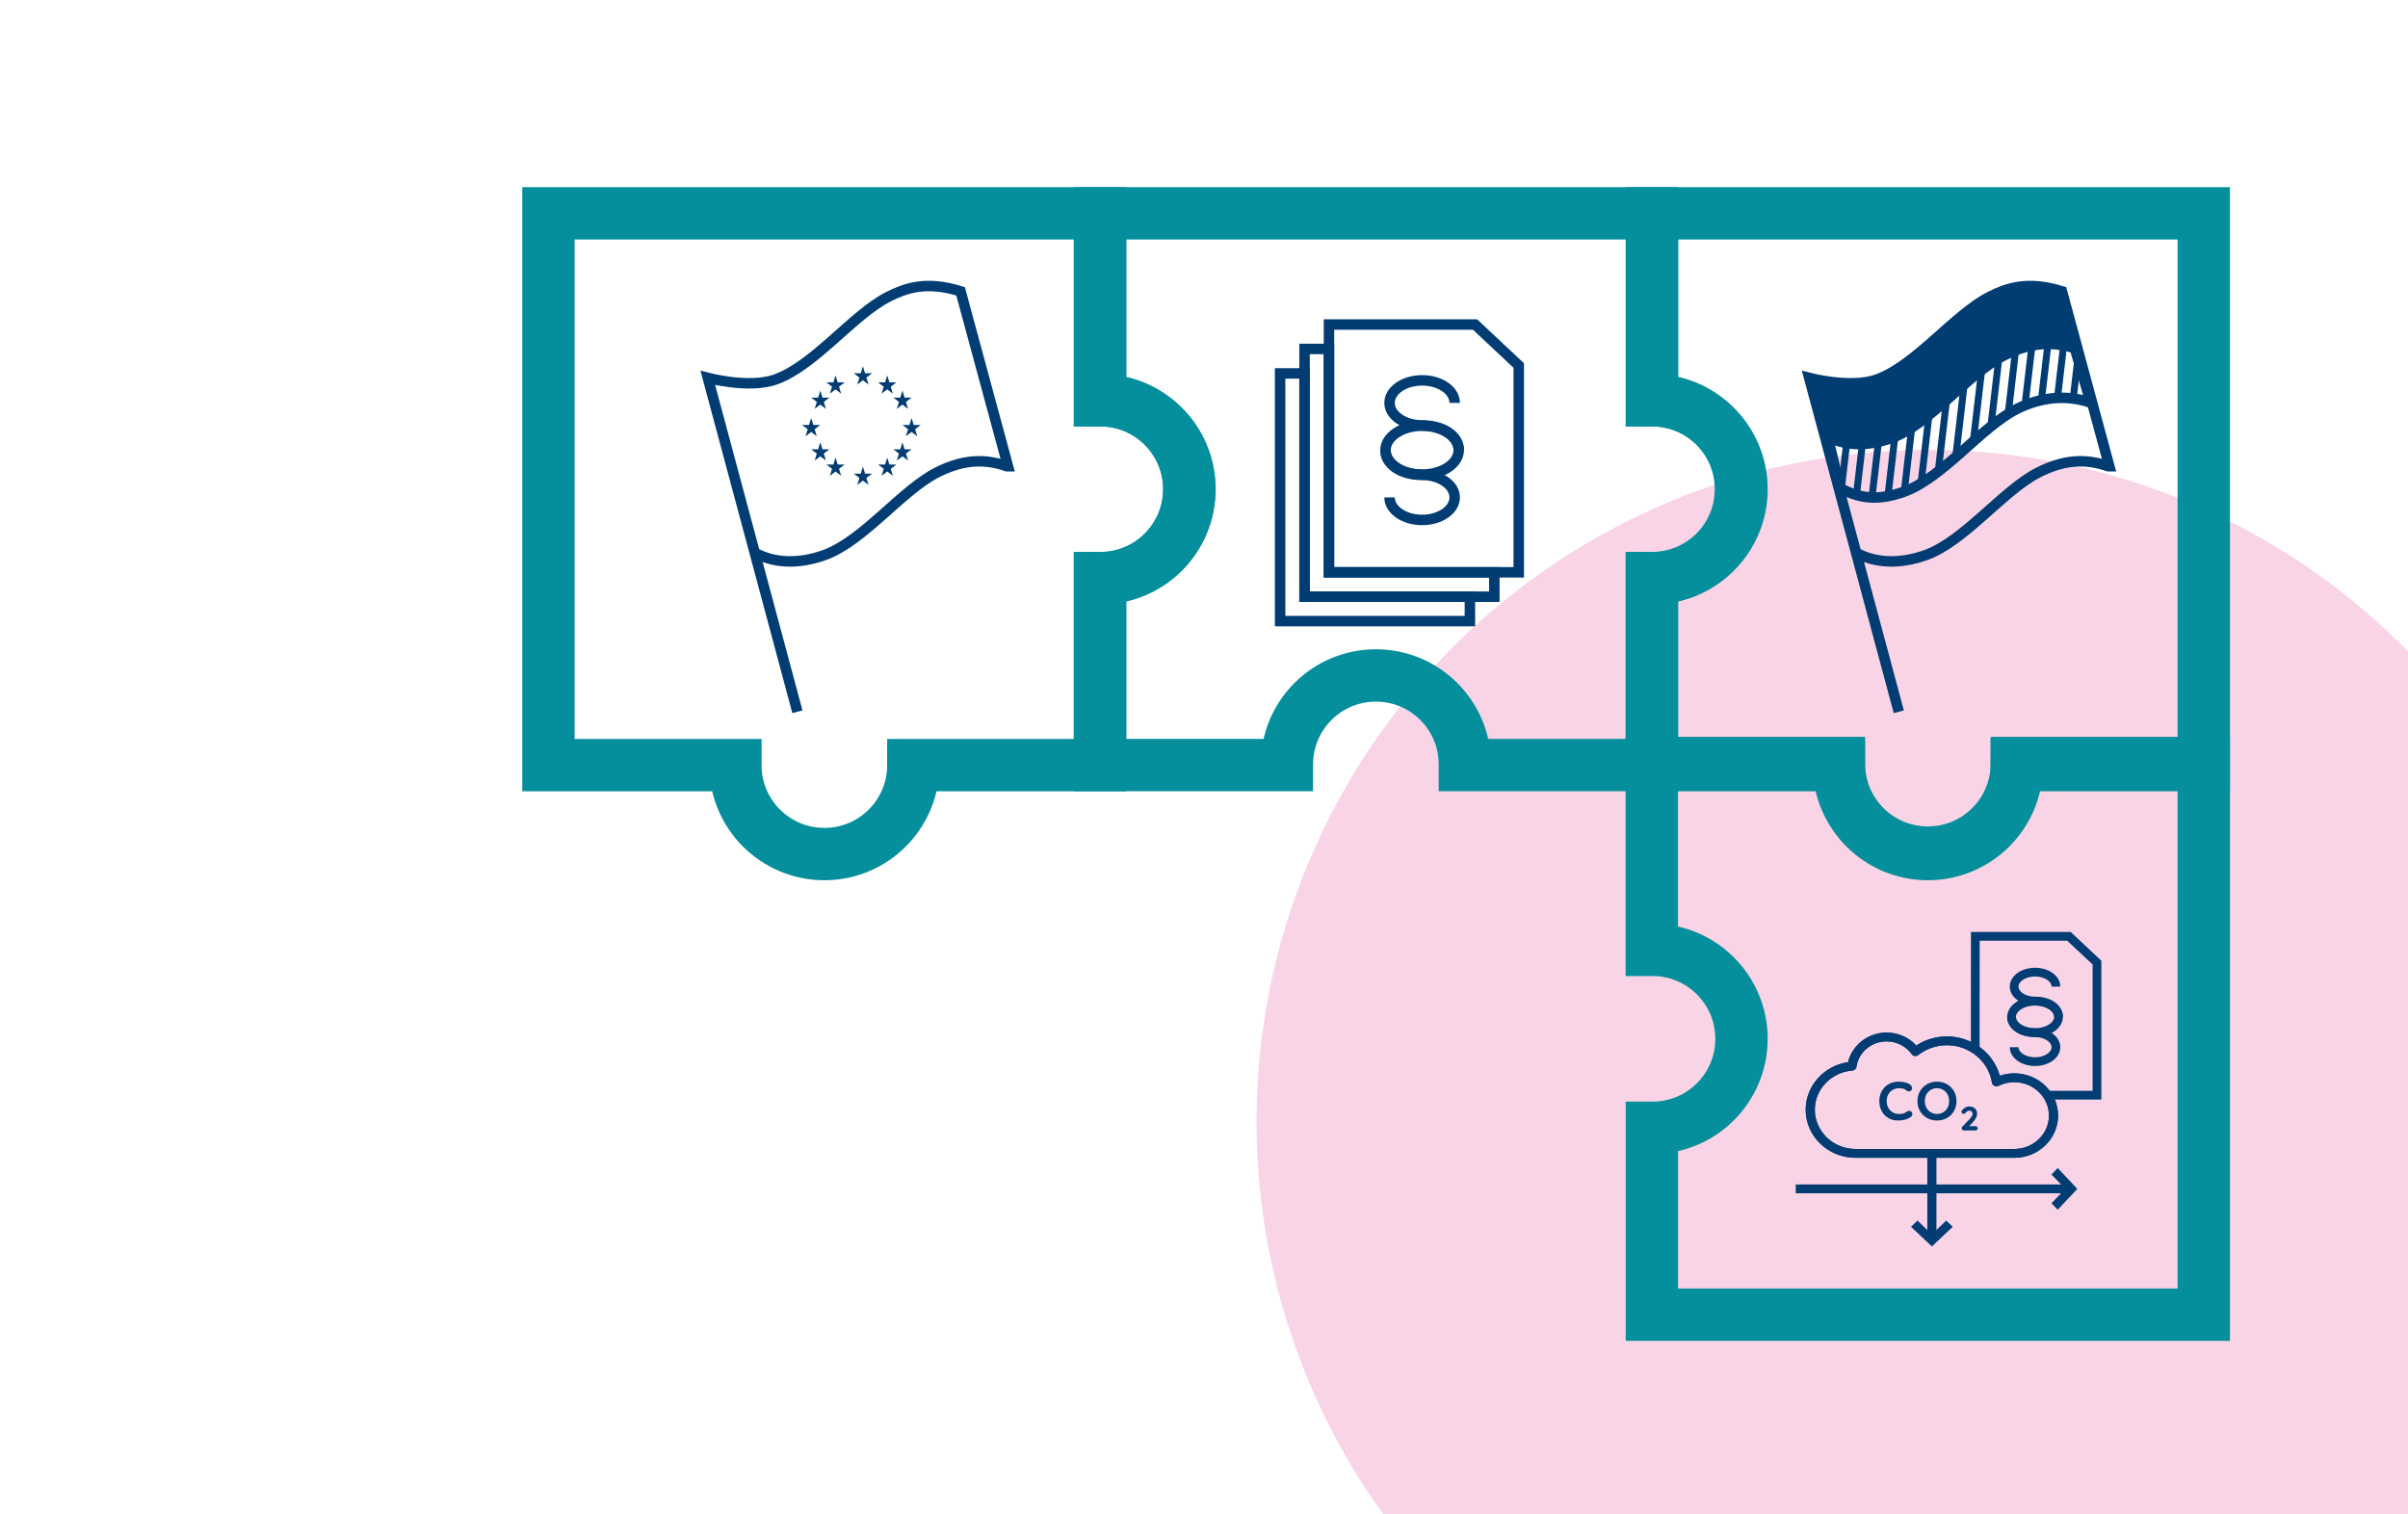 <?xml version="1.0" encoding="UTF-8" standalone="no"?>
<!DOCTYPE svg PUBLIC "-//W3C//DTD SVG 1.1//EN" "http://www.w3.org/Graphics/SVG/1.1/DTD/svg11.dtd">
<svg width="100%" height="100%" viewBox="0 0 690 434" version="1.1" xmlns="http://www.w3.org/2000/svg" xmlns:xlink="http://www.w3.org/1999/xlink" xml:space="preserve" xmlns:serif="http://www.serif.com/" style="fill-rule:evenodd;clip-rule:evenodd;">
    <g id="EU-DE_4">
        <rect id="Mask" x="0" y="0" width="690" height="434" style="fill:white;"/>
        <circle id="Oval" cx="552.552" cy="321.436" r="192.5" style="fill:rgb(249,212,230);"/>
        <g id="puzzle">
            <g id="Path">
                <path d="M499.017,297.703C499.017,283.623 487.601,272.208 473.519,272.208L473.317,272.208L473.317,218.651L526.919,218.651L526.919,218.834C526.919,232.915 538.335,244.329 552.417,244.329C566.499,244.329 577.915,232.915 577.915,218.834L577.915,218.651L631.48,218.651L631.48,376.755L473.335,376.755L473.335,323.198L473.519,323.198C487.601,323.198 499.017,311.783 499.017,297.703Z" style="fill:none;stroke:rgb(5,142,155);stroke-width:15px;"/>
                <path d="M473.372,219.26L473.372,165.685C487.449,165.685 498.861,154.274 498.861,140.199C498.861,126.124 487.449,114.714 473.372,114.714L473.372,61.138L631.48,61.138L631.48,219.26L577.915,219.26C577.915,233.34 566.499,244.755 552.417,244.755C538.335,244.755 526.919,233.34 526.919,219.26L473.372,219.26" style="fill:none;stroke:rgb(5,142,155);stroke-width:15px;stroke-linecap:square;"/>
                <path d="M473.317,61.138L315.172,61.138L315.172,114.695L315.355,114.695C329.438,114.695 340.854,126.11 340.854,140.19C340.854,154.27 329.438,165.685 315.355,165.685L315.154,165.685L315.154,219.242L368.755,219.242L368.755,219.058C368.755,204.978 380.171,193.564 394.254,193.564C408.336,193.564 419.752,204.978 419.752,219.058L419.752,219.242L473.317,219.242L473.317,165.685L473.519,165.685C487.601,165.685 499.017,154.27 499.017,140.19C499.017,126.11 487.601,114.695 473.519,114.695L473.335,114.695L473.335,61.138" style="fill:none;stroke:rgb(5,142,155);stroke-width:15px;stroke-linecap:square;"/>
                <path d="M210.719,219.26C210.719,233.34 222.135,244.755 236.217,244.755C250.299,244.755 261.715,233.34 261.715,219.26L315.262,219.26L315.262,165.685C329.339,165.685 340.751,154.274 340.751,140.199C340.751,126.124 329.339,114.714 315.262,114.714L315.262,61.138L157.154,61.138L157.154,219.26L210.719,219.26Z" style="fill:none;stroke:rgb(5,142,155);stroke-width:15px;"/>
            </g>
        </g>
        <g>
            <g id="Speicherung">
                <g>
                    <path id="document_group" d="M565.995,300.747L566.016,268.331L592.852,268.331L600.884,275.864L600.884,313.852L586.654,313.852" style="fill:none;stroke:rgb(1,60,115);stroke-width:2.5px;"/>
                    <path d="M540.595,298.436C536.255,298.436 532.545,301.562 531.964,305.705C531.881,306.292 531.382,306.747 530.767,306.794C524.744,307.249 520.027,312.177 520.027,318.011C520.027,324.217 525.261,329.266 531.695,329.266L577.194,329.266C582.664,329.266 587.114,324.973 587.114,319.694C587.114,314.415 582.664,310.122 577.194,310.122C575.603,310.122 574.081,310.476 572.671,311.176C572.294,311.362 571.85,311.362 571.474,311.176C571.097,310.99 570.837,310.641 570.776,310.237C569.836,304.134 564.297,299.531 557.891,299.531C554.91,299.531 551.993,300.529 549.679,302.342C549.394,302.56 549.027,302.655 548.666,302.614C548.305,302.56 547.983,302.369 547.775,302.079C546.147,299.797 543.463,298.436 540.595,298.436M577.194,331.793L531.695,331.793C523.816,331.793 517.407,325.611 517.407,318.011C517.407,311.197 522.666,305.392 529.552,304.388C530.721,299.49 535.297,295.911 540.595,295.911C543.87,295.911 546.958,297.272 549.097,299.614C551.681,297.925 554.757,297.007 557.891,297.007C565.019,297.007 571.253,301.751 573.029,308.279C574.36,307.828 575.756,307.597 577.194,307.597C584.108,307.597 589.734,313.021 589.734,319.694C589.734,326.367 584.108,331.793 577.194,331.793" style="fill:rgb(1,60,115);fill-rule:nonzero;"/>
                    <g id="law">
                        <path id="Path1" serif:id="Path" d="M589.114,282.729C589.114,280.443 586.434,278.589 583.13,278.589C579.825,278.589 577.145,280.443 577.145,282.729C577.145,285.015 579.825,286.868 583.13,286.868C587.186,286.868 589.862,288.89 589.862,291.384C589.862,293.878 586.848,295.9 583.13,295.9C579.412,295.9 576.397,293.878 576.397,291.384" style="fill:none;stroke:rgb(1,60,115);stroke-width:2.5px;"/>
                        <path id="Path2" serif:id="Path" d="M577.145,300.096C577.145,302.382 579.825,304.235 583.13,304.235C586.434,304.235 589.114,302.382 589.114,300.096C589.114,297.809 586.434,295.956 583.13,295.956C579.073,295.956 576.397,293.934 576.397,291.44C576.397,288.946 579.412,286.924 583.13,286.924C586.848,286.924 589.862,288.946 589.862,291.44" style="fill:none;stroke:rgb(1,60,115);stroke-width:2.5px;"/>
                    </g>
                </g>
                <g>
                    <g>
                        <path d="M543.984,309.975C544.742,309.975 545.416,310.052 546.007,310.208C546.594,310.363 547.053,310.58 547.385,310.858C547.714,311.137 547.878,311.457 547.878,311.823C547.878,312.056 547.808,312.266 547.667,312.463C547.53,312.661 547.318,312.758 547.036,312.758C546.842,312.758 546.674,312.726 546.543,312.654C546.409,312.59 546.285,312.505 546.174,312.412C546.06,312.318 545.919,312.221 545.752,312.127C545.597,312.049 545.369,311.978 545.067,311.926C544.765,311.871 544.497,311.842 544.259,311.842C543.514,311.842 542.87,312.007 542.33,312.334C541.79,312.654 541.37,313.098 541.068,313.651C540.767,314.208 540.616,314.836 540.616,315.541C540.616,316.243 540.767,316.874 541.068,317.431C541.37,317.988 541.783,318.424 542.31,318.751C542.836,319.078 543.45,319.237 544.151,319.237C544.574,319.237 544.916,319.208 545.185,319.146C545.45,319.085 545.681,319.007 545.879,318.913C546.09,318.793 546.268,318.667 546.416,318.538C546.563,318.408 546.771,318.344 547.036,318.344C547.345,318.344 547.58,318.434 547.741,318.619C547.902,318.803 547.986,319.03 547.986,319.298C547.986,319.599 547.798,319.887 547.426,320.159C547.053,320.437 546.56,320.667 545.943,320.842C545.326,321.017 544.645,321.104 543.9,321.104C542.803,321.104 541.853,320.861 541.045,320.376C540.24,319.887 539.616,319.224 539.173,318.386C538.73,317.544 538.509,316.596 538.509,315.541C538.509,314.473 538.74,313.522 539.203,312.687C539.666,311.855 540.314,311.195 541.142,310.706C541.968,310.218 542.917,309.975 543.984,309.975" style="fill:rgb(1,60,115);fill-rule:nonzero;"/>
                        <path d="M558.512,315.562C558.512,314.818 558.358,314.168 558.049,313.621C557.741,313.071 557.325,312.64 556.798,312.32C556.271,312.003 555.684,311.844 555.037,311.844C554.393,311.844 553.802,312.003 553.269,312.32C552.735,312.64 552.316,313.071 552.007,313.621C551.699,314.168 551.541,314.818 551.541,315.562C551.541,316.281 551.699,316.915 552.007,317.472C552.316,318.028 552.735,318.462 553.269,318.769C553.802,319.083 554.393,319.239 555.037,319.239C555.684,319.239 556.271,319.083 556.798,318.769C557.325,318.462 557.741,318.028 558.049,317.472C558.358,316.915 558.512,316.281 558.512,315.562M560.619,315.562C560.619,316.643 560.371,317.604 559.881,318.436C559.388,319.271 558.723,319.921 557.881,320.394C557.039,320.87 556.09,321.106 555.037,321.106C553.987,321.106 553.037,320.87 552.195,320.394C551.353,319.921 550.682,319.271 550.186,318.436C549.686,317.604 549.438,316.643 549.438,315.562C549.438,314.465 549.686,313.498 550.186,312.666C550.682,311.834 551.353,311.177 552.195,310.695C553.037,310.216 553.987,309.974 555.037,309.974C556.09,309.974 557.039,310.216 557.881,310.695C558.723,311.177 559.388,311.834 559.881,312.666C560.371,313.498 560.619,314.465 560.619,315.562" style="fill:rgb(1,60,115);fill-rule:nonzero;"/>
                        <path d="M566.08,322.919C566.208,322.919 566.314,322.959 566.4,323.042C566.486,323.124 566.527,323.227 566.527,323.35C566.527,323.473 566.486,323.573 566.4,323.651C566.314,323.731 566.208,323.771 566.08,323.771L562.744,323.771C562.604,323.771 562.492,323.731 562.409,323.651C562.328,323.573 562.287,323.465 562.287,323.33C562.287,323.207 562.331,323.097 562.419,322.999L564.54,320.788C564.812,320.508 565.023,320.232 565.171,319.954C565.322,319.681 565.397,319.437 565.397,319.229C565.397,318.896 565.29,318.623 565.083,318.415C564.872,318.207 564.597,318.102 564.254,318.102C564.108,318.102 563.963,318.134 563.812,318.199C563.664,318.264 563.524,318.35 563.394,318.457C563.264,318.563 563.152,318.688 563.056,318.826C562.994,318.911 562.929,318.969 562.866,318.994C562.804,319.016 562.744,319.029 562.687,319.029C562.565,319.029 562.456,318.989 562.357,318.904C562.261,318.821 562.209,318.726 562.209,318.615C562.209,318.53 562.238,318.447 562.295,318.37C562.352,318.287 562.427,318.207 562.516,318.122C562.653,317.956 562.825,317.808 563.022,317.675C563.222,317.543 563.433,317.44 563.656,317.367C563.877,317.297 564.095,317.259 564.311,317.259C564.729,317.259 565.093,317.337 565.4,317.497C565.709,317.655 565.945,317.878 566.114,318.167C566.28,318.455 566.366,318.793 566.366,319.184C566.366,319.515 566.262,319.881 566.057,320.28C565.849,320.681 565.563,321.074 565.197,321.46L563.724,323.009L563.617,322.919L566.08,322.919Z" style="fill:rgb(1,60,115);fill-rule:nonzero;stroke:rgb(1,60,115);stroke-width:0.35px;stroke-linejoin:round;stroke-miterlimit:2;"/>
                        <path d="M540.595,298.436C536.255,298.436 532.545,301.562 531.964,305.705C531.881,306.292 531.382,306.747 530.767,306.794C524.744,307.249 520.027,312.177 520.027,318.011C520.027,324.217 525.261,329.266 531.695,329.266L577.194,329.266C582.664,329.266 587.114,324.973 587.114,319.694C587.114,314.415 582.664,310.122 577.194,310.122C575.603,310.122 574.081,310.476 572.671,311.176C572.294,311.362 571.85,311.362 571.474,311.176C571.097,310.99 570.837,310.641 570.776,310.237C569.836,304.134 564.297,299.531 557.891,299.531C554.91,299.531 551.993,300.529 549.679,302.342C549.394,302.56 549.027,302.655 548.666,302.614C548.305,302.56 547.983,302.369 547.775,302.079C546.147,299.797 543.463,298.436 540.595,298.436M577.194,331.793L531.695,331.793C523.816,331.793 517.407,325.611 517.407,318.011C517.407,311.197 522.666,305.392 529.552,304.388C530.721,299.49 535.297,295.911 540.595,295.911C543.87,295.911 546.958,297.272 549.097,299.614C551.681,297.925 554.757,297.007 557.891,297.007C565.019,297.007 571.253,301.751 573.029,308.279C574.36,307.828 575.756,307.597 577.194,307.597C584.108,307.597 589.734,313.021 589.734,319.694C589.734,326.367 584.108,331.793 577.194,331.793" style="fill:rgb(1,60,115);fill-rule:nonzero;"/>
                    </g>
                    <path d="M592.586,341.96L514.557,341.96L514.557,339.435L592.586,339.435L592.586,341.96" style="fill:rgb(1,60,115);fill-rule:nonzero;"/>
                    <g>
                        <path d="M552.261,355.536L552.261,330.531C552.261,329.832 552.848,329.268 553.571,329.268C554.293,329.268 554.881,329.832 554.881,330.531L554.881,355.536L552.261,355.536Z" style="fill:rgb(1,60,115);fill-rule:nonzero;"/>
                        <path d="M547.602,351.568L549.454,349.779L553.571,353.75L557.687,349.779L559.539,351.568L553.571,357.191" style="fill:rgb(1,60,115);fill-rule:nonzero;"/>
                        <path d="M589.628,346.671L587.839,344.819L591.81,340.703L587.839,336.586L589.628,334.734L595.251,340.703" style="fill:rgb(1,60,115);fill-rule:nonzero;"/>
                    </g>
                </g>
            </g>
            <g id="DE-flagge">
                <g>
                    <g id="Path-2">
                        <path id="Path3" serif:id="Path" d="M527.226,139.844C532.606,142.797 537.896,143.623 545.396,140.982C556.646,137.019 567.673,122.334 577.895,117.206C584.71,113.787 592.191,112.994 599.114,115.404C595.6,103.459 593.843,97.486 593.843,97.486C583.779,94.328 577.78,96.72 573.237,98.999C563.014,104.127 551.988,118.812 540.737,122.775C533.237,125.417 522.927,121.848 522.927,121.848C522.927,121.848 524.36,127.847 527.226,139.844Z" style="fill:none;stroke:rgb(1,60,115);stroke-width:3px;"/>
                        <g id="Schraffur">
                            <clipPath id="_clip1">
                                <path d="M527.226,139.844C532.606,142.797 537.896,143.623 545.396,140.982C556.646,137.019 567.673,122.334 577.895,117.206C584.71,113.787 592.191,112.994 599.114,115.404C595.6,103.459 593.843,97.486 593.843,97.486C583.779,94.328 577.78,96.72 573.237,98.999C563.014,104.127 551.988,118.812 540.737,122.775C533.237,125.417 522.927,121.848 522.927,121.848C522.927,121.848 524.36,127.847 527.226,139.844Z"/>
                            </clipPath>
                            <g clip-path="url(#_clip1)">
                                <g id="Schraffur1" serif:id="Schraffur">
                                    <g id="Line">
                                        <path d="M534.058,84.901L524.686,165.334" style="fill:none;stroke:rgb(1,60,115);stroke-width:2px;stroke-linecap:square;"/>
                                        <path d="M538.525,85.45L529.152,165.882" style="fill:none;stroke:rgb(1,60,115);stroke-width:2px;stroke-linecap:square;"/>
                                        <path d="M542.991,85.998L533.619,166.431" style="fill:none;stroke:rgb(1,60,115);stroke-width:2px;stroke-linecap:square;"/>
                                        <path d="M547.457,86.547L538.085,166.979" style="fill:none;stroke:rgb(1,60,115);stroke-width:2px;stroke-linecap:square;"/>
                                        <path d="M551.924,87.095L542.552,167.527" style="fill:none;stroke:rgb(1,60,115);stroke-width:2px;stroke-linecap:square;"/>
                                        <path d="M556.39,87.643L547.018,168.076" style="fill:none;stroke:rgb(1,60,115);stroke-width:2px;stroke-linecap:square;"/>
                                        <path d="M560.857,88.192L551.485,168.624" style="fill:none;stroke:rgb(1,60,115);stroke-width:2px;stroke-linecap:square;"/>
                                        <path d="M565.323,88.74L555.951,169.173" style="fill:none;stroke:rgb(1,60,115);stroke-width:2px;stroke-linecap:square;"/>
                                        <path d="M569.79,89.289L560.418,169.721" style="fill:none;stroke:rgb(1,60,115);stroke-width:2px;stroke-linecap:square;"/>
                                        <path d="M574.256,89.837L564.884,170.269" style="fill:none;stroke:rgb(1,60,115);stroke-width:2px;stroke-linecap:square;"/>
                                        <path d="M578.723,90.385L569.351,170.818" style="fill:none;stroke:rgb(1,60,115);stroke-width:2px;stroke-linecap:square;"/>
                                        <path d="M583.189,90.934L573.817,171.366" style="fill:none;stroke:rgb(1,60,115);stroke-width:2px;stroke-linecap:square;"/>
                                        <path d="M587.656,91.482L578.284,171.915" style="fill:none;stroke:rgb(1,60,115);stroke-width:2px;stroke-linecap:square;"/>
                                        <path d="M592.122,92.031L582.75,172.463" style="fill:none;stroke:rgb(1,60,115);stroke-width:2px;stroke-linecap:square;"/>
                                        <path d="M596.589,92.579L587.216,173.012" style="fill:none;stroke:rgb(1,60,115);stroke-width:2px;stroke-linecap:square;"/>
                                        <path d="M601.055,93.128L591.683,173.56" style="fill:none;stroke:rgb(1,60,115);stroke-width:2px;stroke-linecap:square;"/>
                                        <path d="M605.521,93.676L596.149,174.108" style="fill:none;stroke:rgb(1,60,115);stroke-width:2px;stroke-linecap:square;"/>
                                    </g>
                                </g>
                            </g>
                        </g>
                    </g>
                    <path id="Path4" serif:id="Path" d="M522.718,126.305C528.097,129.257 534.896,129.623 542.396,126.982C553.646,123.019 564.673,108.334 574.895,103.206C581.71,99.787 587.906,99.053 594.828,101.463L595.137,101.463C592.275,89.478 590.843,83.486 590.843,83.486C580.779,80.328 574.78,82.72 570.237,84.999C560.014,90.127 548.988,104.812 537.737,108.775C530.237,111.417 518.418,108.309 518.418,108.309C518.418,108.309 519.851,114.307 522.718,126.305Z" style="fill:rgb(1,60,115);"/>
                    <path id="Path5" serif:id="Path" d="M531.901,158.411C537.28,161.364 544.177,161.766 551.677,159.124C562.927,155.161 573.954,140.476 584.176,135.348C590.991,131.929 597.186,131.195 604.109,133.605L604.418,133.605C604.418,133.605 599.893,116.899 590.843,83.486C580.779,80.328 574.78,82.72 570.237,84.999C560.014,90.127 548.988,104.812 537.737,108.775C530.237,111.417 518.418,108.309 518.418,108.309C529.827,150.824 538.384,182.709 544.088,203.967" style="fill:none;stroke:rgb(1,60,115);stroke-width:3px;"/>
                </g>
            </g>
            <g id="DE-Vertrag">
                <g>
                    <g id="document_group1" serif:id="document_group">
                        <path id="Combined-Shape" d="M373.808,107L373.809,171L421.191,171L421.191,178L366.809,178L366.809,107L373.808,107Z" style="fill:none;stroke:rgb(1,60,115);stroke-width:3px;"/>
                        <path id="Combined-Shape1" serif:id="Combined-Shape" d="M380.808,100L380.809,164L428.191,164L428.191,171L373.809,171L373.809,100L380.808,100Z" style="fill:none;stroke:rgb(1,60,115);stroke-width:3px;"/>
                        <g id="document">
                            <path id="Rectangle" d="M380.809,93L422.665,93L435.191,104.749L435.191,164L380.809,164L380.809,93Z" style="fill:none;stroke:rgb(1,60,115);stroke-width:3px;"/>
                        </g>
                    </g>
                    <g id="law1" serif:id="law">
                        <path id="Path6" serif:id="Path" d="M416.833,115.457C416.833,111.891 412.655,109 407.5,109C402.345,109 398.167,111.891 398.167,115.457C398.167,119.022 402.345,121.913 407.5,121.913C413.827,121.913 418,125.067 418,128.957C418,132.847 413.299,136 407.5,136C401.701,136 397,132.847 397,128.957" style="fill:none;stroke:rgb(1,60,115);stroke-width:3px;"/>
                        <path id="Path7" serif:id="Path" d="M398.167,142.543C398.167,146.109 402.345,149 407.5,149C412.655,149 416.833,146.109 416.833,142.543C416.833,138.978 412.655,136.087 407.5,136.087C401.173,136.087 397,132.933 397,129.043C397,125.153 401.701,122 407.5,122C413.299,122 418,125.153 418,129.043" style="fill:none;stroke:rgb(1,60,115);stroke-width:3px;"/>
                    </g>
                </g>
            </g>
            <g id="eu-flagge">
                <g>
                    <g id="noun-eu-2207360">
                        <g>
                            <path id="Path8" serif:id="Path" d="M235.055,111.941L234.435,113.944L232.44,113.944L234.053,115.178L233.442,117.172L235.055,115.938L236.668,117.172L236.049,115.178L237.67,113.944L235.675,113.944L235.055,111.941Z" style="fill:rgb(1,60,115);fill-rule:nonzero;"/>
                            <path id="Path9" serif:id="Path" d="M239.418,107.582L238.797,109.576L236.799,109.576L238.415,110.819L237.794,112.813L239.418,111.579L241.034,112.813L240.413,110.819L242.029,109.576L240.031,109.576L239.418,107.582Z" style="fill:rgb(1,60,115);fill-rule:nonzero;"/>
                            <path id="Path10" serif:id="Path" d="M232.44,123.784L234.053,125.018L233.433,123.015L235.055,121.781L233.06,121.781L232.44,119.787L231.82,121.781L229.824,121.781L231.438,123.015L230.826,125.018L232.44,123.784Z" style="fill:rgb(1,60,115);fill-rule:nonzero;"/>
                            <path id="Path11" serif:id="Path" d="M247.264,104.967L246.644,106.966L244.645,106.966L246.261,108.198L245.64,110.198L247.264,108.966L248.88,110.198L248.259,108.198L249.876,106.966L247.877,106.966L247.264,104.967Z" style="fill:rgb(1,60,115);fill-rule:nonzero;"/>
                            <path id="Path12" serif:id="Path" d="M247.877,135.739L247.264,133.736L246.644,135.739L244.645,135.739L246.261,136.973L245.64,138.967L247.264,137.733L248.88,138.967L248.259,136.973L249.876,135.739L247.877,135.739Z" style="fill:rgb(1,60,115);fill-rule:nonzero;"/>
                            <path id="Path13" serif:id="Path" d="M235.675,128.761L235.055,126.762L234.435,128.761L232.44,128.761L234.053,129.993L233.442,131.992L235.055,130.761L236.668,131.992L236.049,129.993L237.67,128.761L235.675,128.761Z" style="fill:rgb(1,60,115);fill-rule:nonzero;"/>
                            <path id="Path14" serif:id="Path" d="M240.031,133.12L239.418,131.121L238.797,133.12L236.799,133.12L238.415,134.352L237.794,136.351L239.418,135.12L241.034,136.351L240.413,134.352L242.029,133.12L240.031,133.12Z" style="fill:rgb(1,60,115);fill-rule:nonzero;"/>
                            <path id="Path15" serif:id="Path" d="M256.973,117.172L258.589,115.938L260.214,117.172L259.593,115.178L261.209,113.944L259.21,113.944L258.589,111.941L257.977,113.944L255.978,113.944L257.594,115.178L256.973,117.172Z" style="fill:rgb(1,60,115);fill-rule:nonzero;"/>
                            <path id="Path16" serif:id="Path" d="M254.239,107.582L253.618,109.576L251.619,109.576L253.235,110.819L252.614,112.813L254.239,111.579L255.855,112.813L255.234,110.819L256.85,109.576L254.851,109.576L254.239,107.582Z" style="fill:rgb(1,60,115);fill-rule:nonzero;"/>
                            <path id="Path17" serif:id="Path" d="M263.824,121.781L261.826,121.781L261.205,119.787L260.592,121.781L258.593,121.781L260.209,123.015L259.589,125.018L261.205,123.784L262.829,125.018L262.208,123.015L263.824,121.781Z" style="fill:rgb(1,60,115);fill-rule:nonzero;"/>
                            <path id="Path18" serif:id="Path" d="M259.21,128.761L258.589,126.762L257.977,128.761L255.978,128.761L257.594,129.993L256.973,131.992L258.589,130.761L260.214,131.992L259.593,129.993L261.209,128.761L259.21,128.761Z" style="fill:rgb(1,60,115);fill-rule:nonzero;"/>
                            <path id="Path19" serif:id="Path" d="M254.851,133.12L254.239,131.121L253.618,133.12L251.619,133.12L253.235,134.352L252.614,136.351L254.239,135.12L255.855,136.351L255.234,134.352L256.85,133.12L254.851,133.12Z" style="fill:rgb(1,60,115);fill-rule:nonzero;"/>
                        </g>
                    </g>
                    <path id="Path20" serif:id="Path" d="M216.307,158.411C221.687,161.364 228.583,161.766 236.083,159.124C247.333,155.161 258.36,140.476 268.582,135.348C275.397,131.929 281.593,131.195 288.515,133.605L288.824,133.605C288.824,133.605 284.299,116.899 275.25,83.486C265.186,80.328 259.186,82.72 254.643,84.999C244.421,90.127 233.394,104.812 222.144,108.775C214.644,111.417 202.824,108.309 202.824,108.309C214.233,150.824 222.79,182.709 228.494,203.967" style="fill:none;stroke:rgb(1,60,115);stroke-width:3px;"/>
                </g>
            </g>
        </g>
    </g>
</svg>
